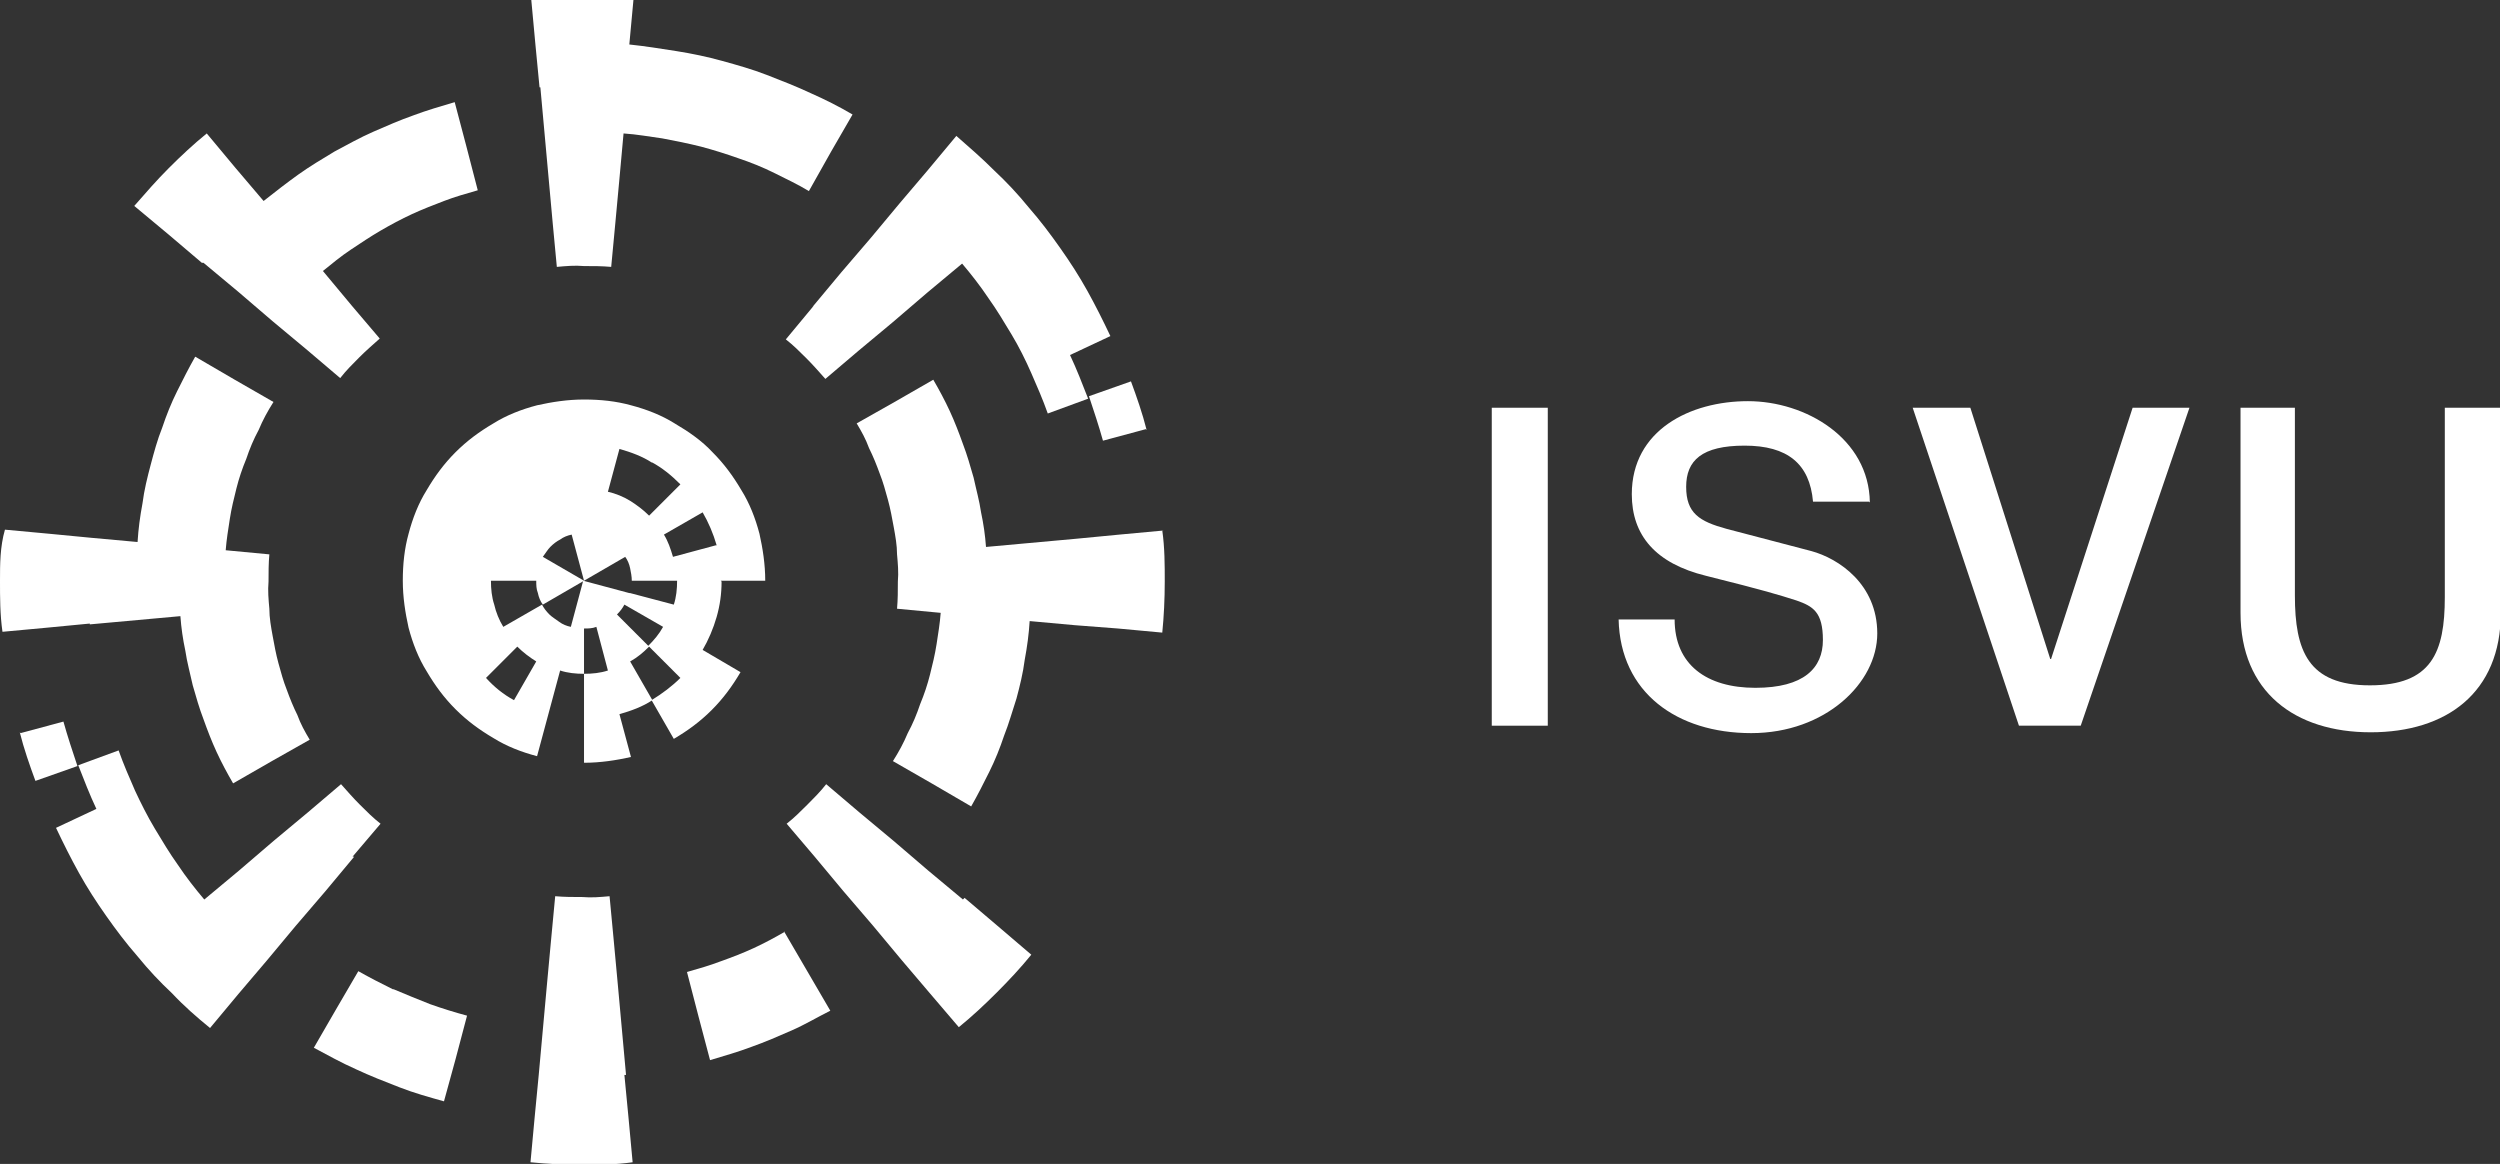 <?xml version="1.0" encoding="UTF-8"?>
<svg id="Layer_1" xmlns="http://www.w3.org/2000/svg" version="1.1" viewBox="0 0 303.5 141.3">
  <rect x="0" y="0" width="303.5" height="141.3" fill="#333333" stroke="none"/>
  <!-- Generator: Adobe Illustrator 29.4.0, SVG Export Plug-In . SVG Version: 2.1.0 Build 152)  -->
  <defs>
    <style>
      .st0 {
        fill: #fff;
      }
    </style>
  </defs>
  <g>
    <path class="st0" d="M187.9,49.5v38.6h-6.8v-38.6h6.8Z"/>
    <path class="st0" d="M226.9,60.9h-6.8c-.4-4.6-3.1-6.8-8.3-6.8s-7.1,1.8-7.1,5,1.6,4.2,4.9,5.1l10.3,2.7c3.3.9,8,4,8,10s-6.3,12.1-15.3,12.1-15.9-4.9-16.1-13.8h6.8c0,5.5,3.9,8.3,9.8,8.3s8.2-2.4,8.2-5.8-1.2-4.1-3.2-4.8c-2.2-.7-3.8-1.2-11-3-6.1-1.5-9-4.9-9-9.9,0-7.8,7.1-11.3,14.1-11.3s14.7,4.5,14.8,12.3Z"/>
    <path class="st0" d="M239.2,49.5l9.7,30.5h.1l9.9-30.5h6.9l-13.2,38.6h-7.5l-12.9-38.6h7Z"/>
    <path class="st0" d="M278.6,49.5v22.8c0,6.7,1.6,10.9,9.1,10.9s9.1-4,9.1-10.7v-23h6.8v24.9c0,9.7-6.6,14.5-15.8,14.5s-15.8-4.9-15.8-14.5v-24.9h6.8Z"/>
  </g>
  <g>
    <path class="st0" d="M139.2,52.2c-.5-2-1.2-4-1.9-5.9l-5.1,1.8c.6,1.8,1.2,3.6,1.7,5.4l5.2-1.4Z"/>
    <path class="st0" d="M141.3,64.4l-5.4.5-5.2.5-5.5.5-5.5.5c-.1-1.4-.3-2.8-.6-4.2-.2-1.4-.6-2.8-.9-4.2-.4-1.4-.8-2.8-1.3-4.1-.5-1.4-1-2.7-1.6-4-.6-1.3-1.3-2.6-2-3.8l-4.7,2.7-4.6,2.6c.6,1,1.1,1.9,1.5,3,.5,1,.9,2,1.3,3.1.4,1,.7,2.1,1,3.2.3,1.1.5,2.2.7,3.3.2,1.1.4,2.2.4,3.3.1,1.1.2,2.2.1,3.3,0,1.1,0,2.2-.1,3.3l5.3.5c-.1,1.3-.3,2.5-.5,3.8-.2,1.3-.5,2.5-.8,3.7-.3,1.2-.7,2.4-1.2,3.6-.4,1.2-.9,2.4-1.5,3.5-.5,1.2-1.1,2.3-1.8,3.4l4.7,2.7,4.8,2.8c.8-1.4,1.5-2.8,2.2-4.2.7-1.4,1.3-2.9,1.8-4.4.6-1.5,1-3,1.5-4.5.4-1.5.8-3.1,1-4.7.3-1.6.5-3.1.6-4.7l5.5.5,5.2.4,5.4.5c.2-2,.3-4.1.3-6.2,0-2,0-4.1-.3-6.2Z"/>
    <path class="st0" d="M98.8,37.1l-3.4,4.1c.9.7,1.7,1.5,2.5,2.3.8.8,1.5,1.6,2.3,2.5l4-3.4,4.2-3.5,4.2-3.6,4.2-3.5c1.1,1.3,2.2,2.7,3.2,4.2,1,1.4,1.9,2.9,2.8,4.4.9,1.5,1.7,3.1,2.4,4.7.7,1.6,1.4,3.2,2,4.9l4.9-1.8c-.7-1.8-1.4-3.6-2.2-5.3l4.9-2.3c-.9-1.9-1.8-3.7-2.8-5.5-1-1.8-2.1-3.5-3.3-5.2-1.2-1.7-2.4-3.3-3.8-4.9-1.3-1.6-2.7-3.1-4.2-4.5-1.5-1.5-3-2.8-4.6-4.2l-3.5,4.2-3.4,4-3.5,4.2-3.6,4.2-3.5,4.2Z"/>
    <path class="st0" d="M116.9,109.2l-4.2-3.5-4.2-3.6-4.2-3.5-4-3.4c-.7.9-1.5,1.7-2.3,2.5h0c-.8.8-1.6,1.6-2.5,2.3l3.4,4,3.5,4.2,3.6,4.2,3.5,4.2,3.4,4,3.5,4.1c1.6-1.3,3.1-2.7,4.6-4.2,1.5-1.5,2.9-3,4.2-4.6l-4.1-3.5-4-3.4Z"/>
    <path class="st0" d="M65.6,10.6l.5,5.5.5,5.5.5,5.5.5,5.3c1.1-.1,2.2-.2,3.3-.1,1.1,0,2.2,0,3.3.1l.5-5.3.5-5.4.5-5.5c1.6.1,3.2.4,4.7.6,1.6.3,3.1.6,4.7,1,1.5.4,3.1.9,4.5,1.4,1.5.5,3,1.1,4.4,1.8,1.4.7,2.9,1.4,4.2,2.2l2.7-4.8,2.6-4.5c-1.7-1-3.3-1.8-5.1-2.6-1.7-.8-3.5-1.5-5.3-2.2-1.8-.7-3.6-1.2-5.4-1.7-1.8-.5-3.7-.9-5.6-1.2-1.9-.3-3.8-.6-5.7-.8l.5-5.4c-2-.2-4.1-.3-6.2-.3-2,0-4.1,0-6.2.3l.5,5.4.5,5.2Z"/>
    <path class="st0" d="M95.3,113.1h0c-1.2.7-2.5,1.4-3.8,2-1.3.6-2.6,1.1-4,1.6-1.3.5-2.7.9-4.1,1.3l1.4,5.4,1.4,5.3c1.7-.5,3.4-1,5-1.6,1.7-.6,3.3-1.3,4.9-2,1.6-.7,3.1-1.6,4.7-2.4h0s-2.8-4.8-2.8-4.8l-2.8-4.8Z"/>
    <path class="st0" d="M76,130.5l-.5-5.5-.5-5.5-.5-5.4-.5-5.3c-1.1.1-2.2.2-3.3.1-1.1,0-2.2,0-3.3-.1l-.5,5.3-.5,5.4-.5,5.5-.5,5.5-.5,5.2-.5,5.4c2,.2,4.1.3,6.2.3,2,0,4.1,0,6.2-.3l-.5-5.4-.5-5.2Z"/>
    <path class="st0" d="M24.7,31.9l4.2,3.5,4.2,3.6,4.2,3.5,4,3.4c.7-.9,1.5-1.7,2.3-2.5.8-.8,1.6-1.5,2.5-2.3l-3.4-4-3.5-4.2c1.1-.9,2.2-1.8,3.4-2.6,1.2-.8,2.4-1.6,3.6-2.3,1.2-.7,2.5-1.4,3.8-2,1.3-.6,2.6-1.1,3.9-1.6,1.3-.5,2.7-.9,4.1-1.3l-1.4-5.4-1.4-5.3c-1.7.5-3.4,1-5,1.6-1.7.6-3.3,1.3-4.9,2-1.6.7-3.2,1.6-4.7,2.4-1.5.9-3,1.8-4.4,2.8-1.4,1-2.8,2.1-4.2,3.2l-3.4-4-3.5-4.2c-1.6,1.3-3.1,2.7-4.6,4.2-1.5,1.5-2.8,3-4.2,4.6l4.2,3.5,4,3.4Z"/>
    <path class="st0" d="M47.7,120.1c-1.4-.7-2.8-1.4-4.2-2.2l-2.8,4.8-2.6,4.5c1.7.9,3.3,1.8,5.1,2.6,1.7.8,3.5,1.5,5.3,2.2,1.8.7,3.6,1.2,5.4,1.7l1.4-5.1,1.4-5.3c-1.5-.4-3.1-.9-4.5-1.4-1.5-.6-3-1.2-4.4-1.8Z"/>
    <path class="st0" d="M42.8,104l3.4-4c-.9-.7-1.7-1.5-2.5-2.3h0c-.8-.8-1.5-1.6-2.3-2.5l-4,3.4-4.2,3.5-4.2,3.6-4.2,3.5c-1.1-1.3-2.2-2.7-3.2-4.2-1-1.4-1.9-2.9-2.8-4.4-.9-1.5-1.7-3.1-2.4-4.6-.7-1.6-1.4-3.2-2-4.9l-4.9,1.8c.7,1.8,1.4,3.6,2.2,5.3l-4.9,2.3c.9,1.9,1.8,3.7,2.8,5.5,1,1.8,2.1,3.5,3.3,5.2,1.2,1.7,2.4,3.3,3.8,4.9,1.3,1.6,2.7,3.1,4.2,4.5,1.4,1.5,3,2.9,4.6,4.2l3.5-4.2,3.4-4,3.5-4.2,3.6-4.2,3.5-4.2Z"/>
    <path class="st0" d="M10.9,75.8l5.5-.5,5.5-.5c.1,1.4.3,2.8.6,4.2.2,1.4.6,2.8.9,4.2.4,1.4.8,2.8,1.3,4.1.5,1.4,1,2.7,1.6,4,.6,1.3,1.3,2.6,2,3.8l4.7-2.7,4.6-2.6c-.6-1-1.1-1.9-1.5-3-.5-1-.9-2-1.3-3.1-.4-1-.7-2.1-1-3.2-.3-1.1-.5-2.2-.7-3.3-.2-1.1-.4-2.2-.4-3.3-.1-1.1-.2-2.2-.1-3.3,0-1.1,0-2.2.1-3.3l-5.3-.5c.1-1.3.3-2.5.5-3.8.2-1.3.5-2.5.8-3.7.3-1.2.7-2.4,1.2-3.6.4-1.2.9-2.4,1.5-3.5.5-1.2,1.1-2.3,1.8-3.4l-4.7-2.7-4.8-2.8c-.8,1.4-1.5,2.8-2.2,4.2-.7,1.4-1.3,2.9-1.8,4.4-.6,1.5-1,3-1.4,4.5-.4,1.5-.8,3.1-1,4.7-.3,1.6-.5,3.1-.6,4.7l-5.5-.5-5.2-.5-5.4-.5C0,66.4,0,68.5,0,70.5c0,2,0,4.1.3,6.2l5.4-.5,5.2-.5Z"/>
    <path class="st0" d="M2.4,88.9c.5,2,1.2,4,1.9,5.9l5.1-1.8c-.6-1.8-1.2-3.6-1.7-5.4l-5.2,1.4Z"/>
    <path class="st0" d="M87.5,70.5h5.4c0-2-.3-3.9-.7-5.7-.5-1.9-1.2-3.7-2.2-5.3-1-1.7-2.1-3.2-3.5-4.6-1.3-1.4-2.9-2.5-4.6-3.5-1.6-1-3.4-1.7-5.3-2.2-1.8-.5-3.7-.7-5.7-.7s-3.9.3-5.7.7c-1.9.5-3.7,1.2-5.3,2.2-1.7,1-3.2,2.1-4.6,3.5-1.4,1.4-2.5,2.9-3.5,4.6-1,1.6-1.7,3.4-2.2,5.3-.5,1.8-.7,3.7-.7,5.7s.3,3.9.7,5.7c.5,1.9,1.2,3.7,2.2,5.3,1,1.7,2.1,3.2,3.5,4.6,1.4,1.4,2.9,2.5,4.6,3.5,1.6,1,3.4,1.7,5.3,2.2l1.4-5.2,1.4-5.2c.9.3,1.9.4,2.9.4v-5.5c.5,0,1,0,1.5-.2l1.4,5.3c-.9.3-1.9.4-2.9.4v10.8c2,0,3.9-.3,5.7-.7l-1.4-5.2c1.4-.4,2.8-.9,4-1.7l-2.7-4.7c.9-.5,1.6-1.1,2.3-1.8l3.8,3.8c-1,1-2.2,1.9-3.5,2.7l2.7,4.7c1.7-1,3.2-2.1,4.6-3.5h0c1.4-1.4,2.5-2.9,3.5-4.6l-4.6-2.7c.7-1.2,1.3-2.6,1.7-4,.4-1.4.6-2.8.6-4.3ZM86.9,66.2l-5.2,1.4c-.3-1-.6-1.9-1.1-2.7l4.7-2.7c.7,1.2,1.3,2.6,1.7,4ZM79.1,56.1c1.3.7,2.4,1.6,3.5,2.7l-3.8,3.8c-.7-.7-1.5-1.3-2.3-1.8-.8-.5-1.8-.9-2.7-1.1l1.4-5.2c1.4.4,2.8.9,4,1.7ZM62.4,85c-1.3-.7-2.4-1.6-3.4-2.7l3.8-3.8c.7.7,1.5,1.3,2.3,1.8l-2.7,4.7ZM78.8,78.5l-3.9-3.9h0c.4-.4.7-.8.9-1.2l4.7,2.7c-.5.9-1.1,1.6-1.8,2.3ZM76.4,72l-5.6-1.5-1.5,5.6c-.5-.1-1-.3-1.4-.6-.4-.3-.9-.6-1.2-.9-.4-.4-.7-.8-.9-1.2l-4.7,2.7c-.5-.8-.9-1.8-1.1-2.7-.3-.9-.4-1.9-.4-2.9h5.5c0,.5,0,1,.2,1.5.1.5.3,1,.6,1.4l5-2.9-5-2.9c.3-.4.6-.9.9-1.2.4-.4.8-.7,1.2-.9.4-.3.9-.5,1.4-.6l1.5,5.6,5-2.9c.3.4.5.9.6,1.4.1.5.2,1,.2,1.5h5.5c0,1-.1,2-.4,2.9l-5.3-1.4Z"/>
  </g>
</svg>